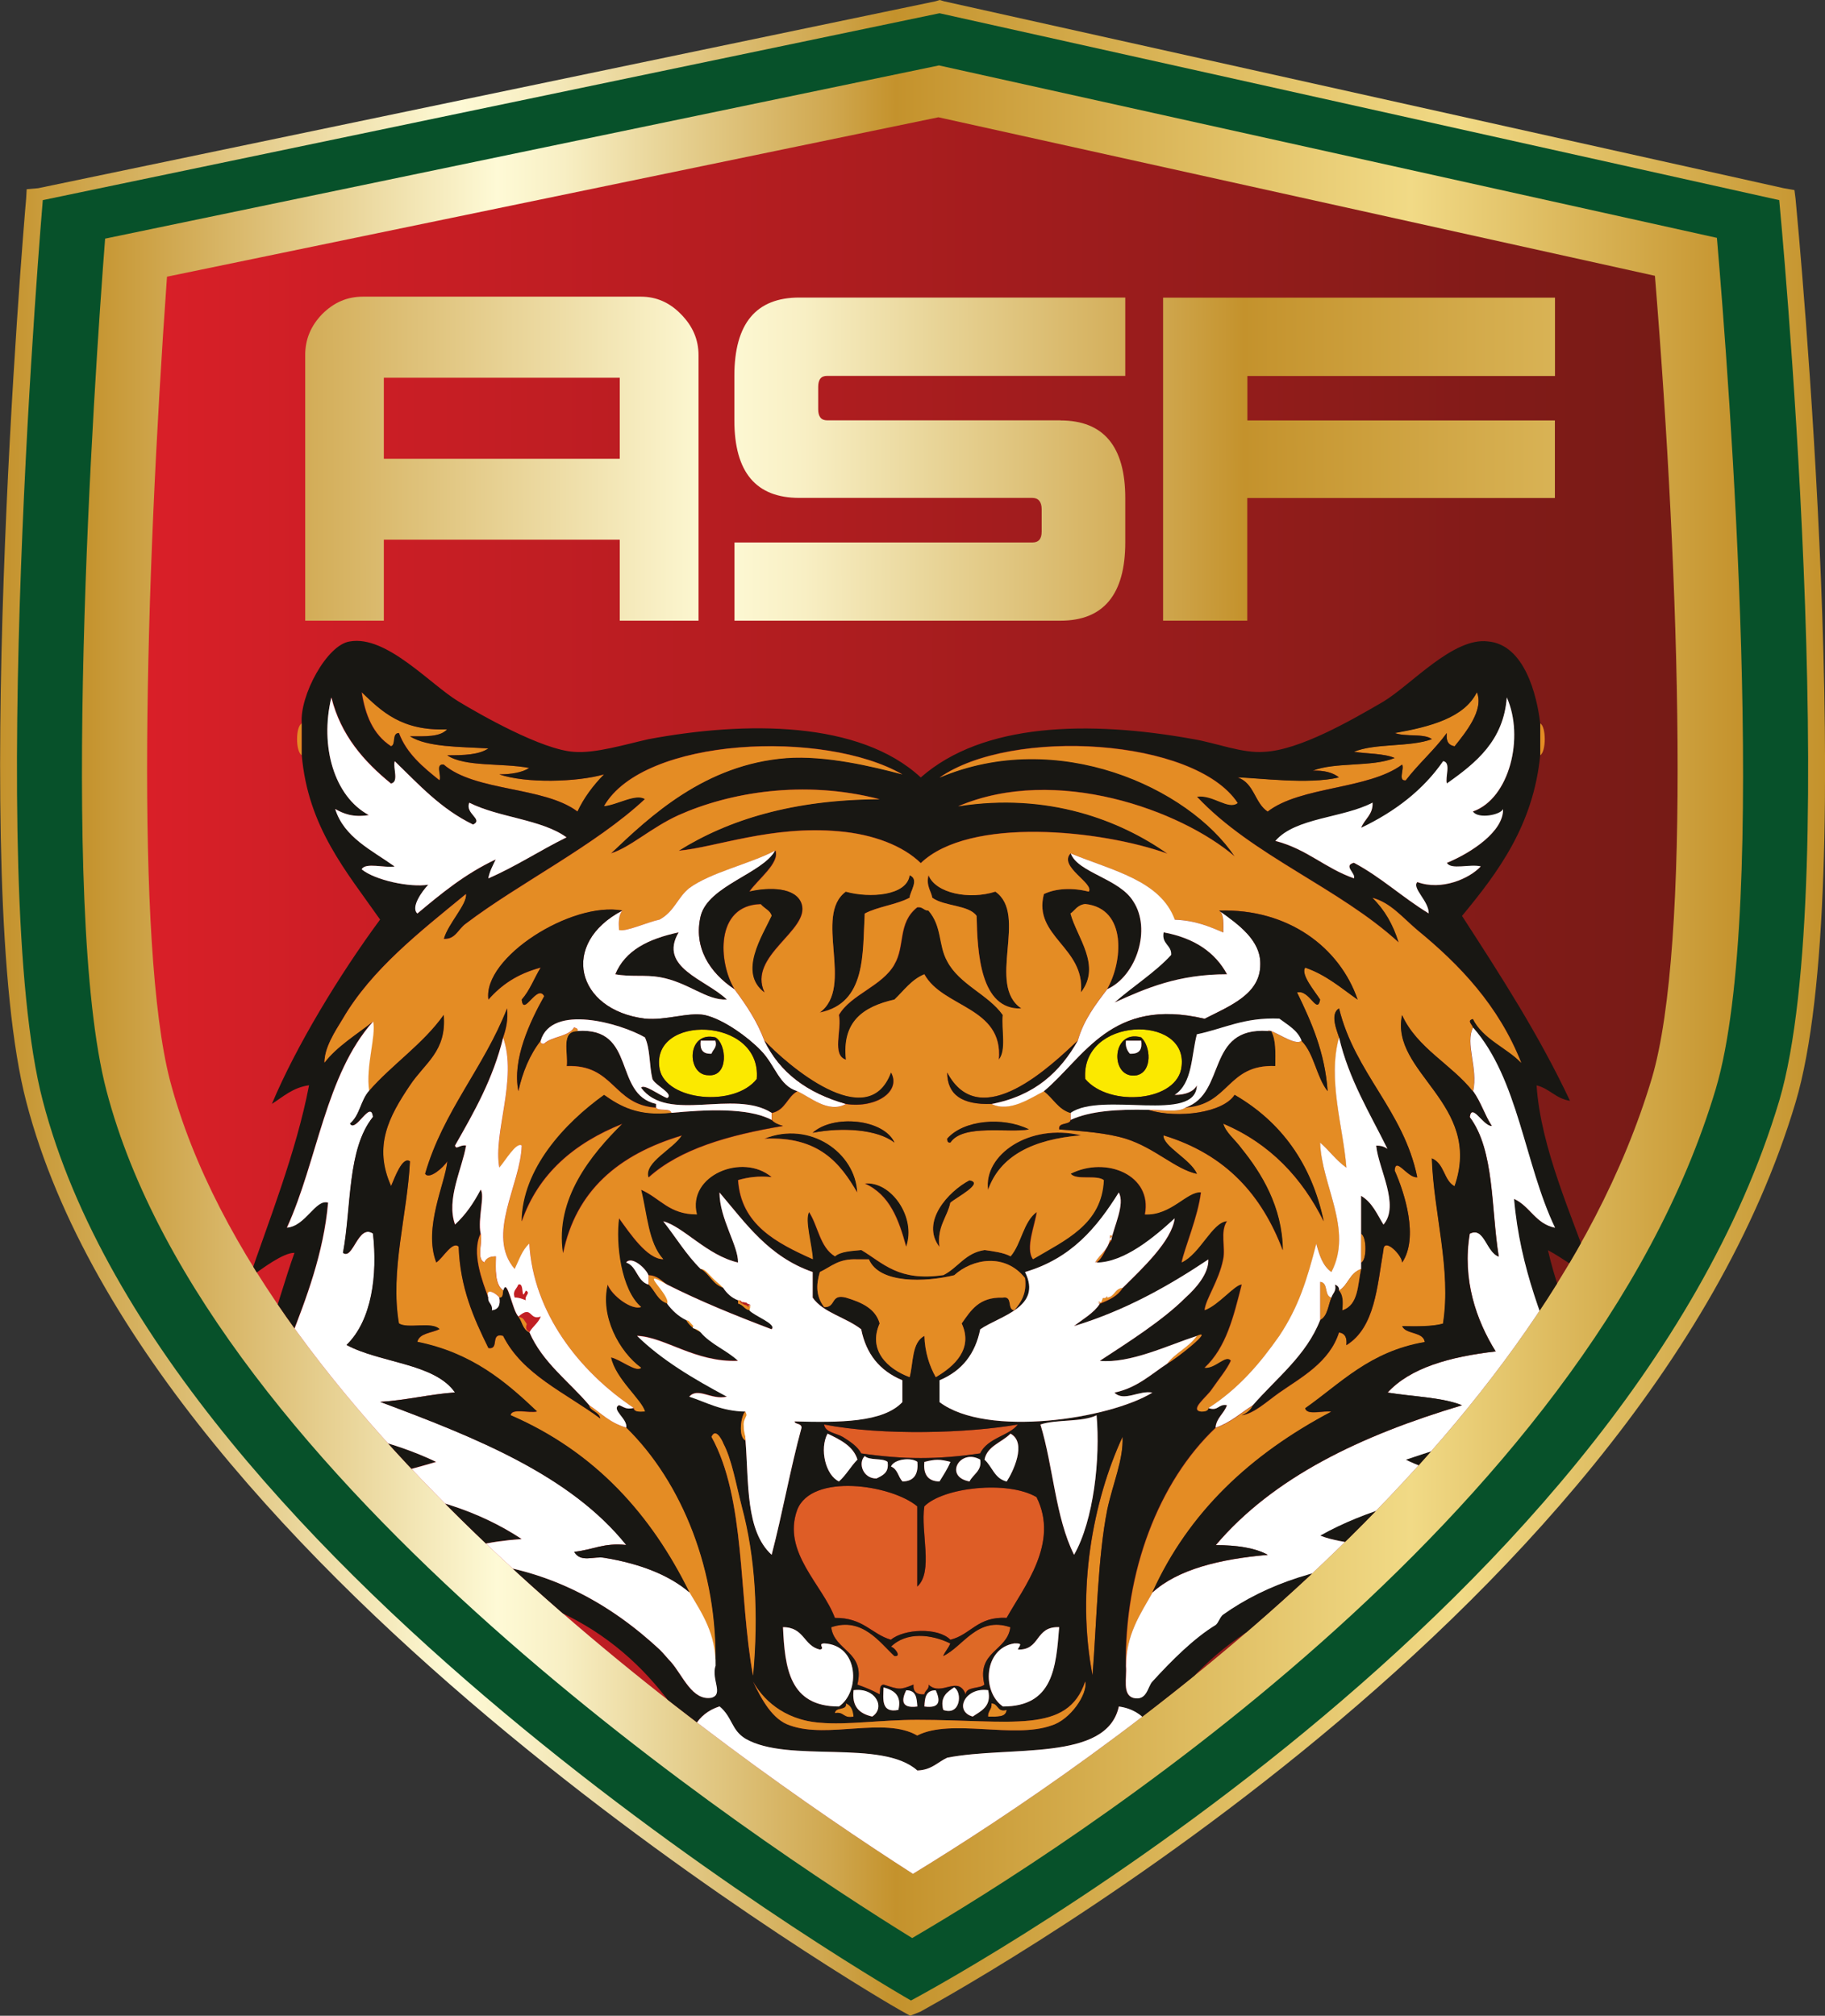 <svg xmlns="http://www.w3.org/2000/svg" xmlns:xlink="http://www.w3.org/1999/xlink" id="Layer_2" data-name="Layer 2" viewBox="0 0 165.46 182.71"><rect x="0" y="0" width="165.46" height="182.71" fill="#333333" stroke="none"/><defs><style>      .cls-1 {        fill: url(#New_Gradient_Swatch_5);      }      .cls-2 {        fill: #fff;      }      .cls-2, .cls-3, .cls-4, .cls-5, .cls-6, .cls-7 {        fill-rule: evenodd;      }      .cls-8 {        fill: url(#New_Gradient_Swatch_4-2);      }      .cls-9 {        fill: url(#New_Gradient_Swatch_4-5);      }      .cls-10 {        fill: #07512a;      }      .cls-3 {        fill: #e48c24;      }      .cls-4 {        fill: #de6926;      }      .cls-5 {        fill: #fbe900;      }      .cls-11 {        fill: url(#New_Gradient_Swatch_4);      }      .cls-12 {        fill: url(#New_Gradient_Swatch_4-3);      }      .cls-13 {        clip-path: url(#clippath);      }      .cls-14 {        fill: none;      }      .cls-6 {        fill: #de5d26;      }      .cls-7 {        fill: #181713;      }      .cls-15 {        fill: url(#New_Gradient_Swatch_4-4);      }    </style><linearGradient id="New_Gradient_Swatch_4" data-name="New Gradient Swatch 4" x1="0" y1="91.36" x2="165.46" y2="91.36" gradientUnits="userSpaceOnUse"><stop offset="0" stop-color="#c4922c"></stop><stop offset=".25" stop-color="#fefad6"></stop><stop offset=".29" stop-color="#f8efc4"></stop><stop offset=".35" stop-color="#e8d497"></stop><stop offset=".45" stop-color="#d0a850"></stop><stop offset=".49" stop-color="#c4922c"></stop><stop offset=".8" stop-color="#f1da86"></stop><stop offset="1" stop-color="#c4922c"></stop></linearGradient><linearGradient id="New_Gradient_Swatch_4-2" data-name="New Gradient Swatch 4" x1="7.43" y1="90.8" x2="158.03" y2="90.8" xlink:href="#New_Gradient_Swatch_4"></linearGradient><linearGradient id="New_Gradient_Swatch_5" data-name="New Gradient Swatch 5" x1="13.34" y1="90.24" x2="152.1" y2="90.24" gradientUnits="userSpaceOnUse"><stop offset="0" stop-color="#d91f28"></stop><stop offset=".37" stop-color="#b61d21"></stop><stop offset="1" stop-color="#761b16"></stop></linearGradient><linearGradient id="New_Gradient_Swatch_4-3" data-name="New Gradient Swatch 4" x1="15.24" y1="41.77" x2="214.19" y2="41.34" xlink:href="#New_Gradient_Swatch_4"></linearGradient><linearGradient id="New_Gradient_Swatch_4-4" data-name="New Gradient Swatch 4" x1="15.06" y1="41.82" x2="214.5" y2="41.39" xlink:href="#New_Gradient_Swatch_4"></linearGradient><linearGradient id="New_Gradient_Swatch_4-5" data-name="New Gradient Swatch 4" x1="15.15" y1="41.64" x2="214.31" y2="41.22" xlink:href="#New_Gradient_Swatch_4"></linearGradient><clipPath id="clippath"><path class="cls-14" d="m85.08,10.63L15.14,25.08c-1.99,27.87-2.89,60.63.27,72.85,8.26,31.23,49.89,60.71,67.36,71.92,16.87-10.29,56.7-37.71,66.99-72.11,3.57-12.08,2.55-44.89.28-72.74l-64.96-14.37Z"></path></clipPath></defs><g id="Layer_1-2" data-name="Layer 1"><g><g><path class="cls-11" d="m162.7,17.23l-.98-.17L85.6.12l-.4-.12-.4.12L3.46,17.06l-1.04.09-.05.86c-.24,2.59-5.2,61.99.02,81.89,11.25,43.08,78.58,81.98,79.28,82.34l.85.47.93-.37c.63-.41,65.16-34.97,79.34-82.41,5.9-19.78.24-79.39,0-81.92l-.1-.78Z"></path><path class="cls-10" d="m85.18,1.2L3.88,18.14s-5.27,61.6,0,81.64c11.23,43.01,78.71,81.55,78.71,81.55,0,0,64.5-34.13,78.72-81.55,5.9-19.97,0-81.64,0-81.64L85.18,1.2Z"></path><path class="cls-8" d="m85.13,5.93L9.53,21.63c-.99,12.82-4.25,60.54.12,77.22,9.28,35.43,59.42,68.39,73.05,76.82,13.37-7.82,61.2-37.94,72.86-76.98,4.9-16.52,1.19-64.38.1-77.13L85.13,5.93Z"></path><path class="cls-1" d="m85.08,10.63L15.14,25.08c-1.99,27.87-2.89,60.63.27,72.85,8.26,31.23,49.89,60.71,67.36,71.92,16.87-10.29,56.7-37.71,66.99-72.11,3.57-12.08,2.55-44.89.28-72.74l-64.96-14.37Z"></path></g><g><g><path class="cls-12" d="m96.15,38.11c3.92,0,5.87,2.38,5.87,7.03v4.03c0,4.69-1.96,7.09-5.87,7.09h-29.56v-7.09h27.01c.54,0,.84-.29.84-.98v-2.04c0-.66-.3-1.02-.84-1.02h-21.13c-3.91,0-5.89-2.3-5.89-7.03v-4.03c0-4.76,1.98-7.1,5.89-7.1h29.55v7.1h-27.03c-.55,0-.81.32-.81,1.01v2.01c0,.67.26,1.01.81,1.01h21.16Z"></path><path class="cls-15" d="m140.97,38.11v7.03h-27.89v11.12h-7.63v-29.28h35.53v7.1h-27.89v4.03h27.89Z"></path></g><path class="cls-9" d="m63.33,56.26h-7.14v-7.34h-21.39v7.34h-7.13v-24.06c0-1.42.49-2.64,1.54-3.73,1.06-1.05,2.25-1.58,3.69-1.58h25.22c1.4,0,2.61.55,3.61,1.58,1.08,1.09,1.6,2.31,1.6,3.73v24.06Zm-7.14-14.68v-7.34h-21.39v7.34h21.39Z"></path></g><g class="cls-13"><g><path class="cls-3" d="m32.8,62.74c1.82,1.75,3.63,3.53,7.75,3.37-.63.7-2.01.63-3.37.63,1.6,1,4.51.94,7.11,1.1-.85.58-2.23.62-3.73.62,1.58,1.08,4.98.68,7.44,1.15-.64.42-1.66.58-2.72.58,2.4.83,7.04.71,9.5,0-1,1.01-1.82,2.11-2.41,3.37-3.03-2.28-9.27-1.79-12.13-4.26-.79-.09-.17,1-.38,1.43-1.49-1.19-2.99-2.43-3.68-4.29-.67.02-.24,1.05-.71,1.2-1.65-1.08-2.34-2.85-2.66-4.9Z"></path><path class="cls-3" d="m133.9,62.74c.68,1.6-1.06,3.7-2.02,4.9-.64-.12-.77-.55-.71-1.2-1.12,1.54-2.56,2.78-3.72,4.29-.74.09-.11-1.04-.33-1.43-3.07,2.27-9.2,1.94-12.19,4.26-1.19-.77-1.2-2.58-2.73-3.1,1.86.03,6.38.67,9.19,0-.53-.44-1.37-.65-2.37-.61,1.98-.8,5.41-.32,7.42-1.15-.92-.41-2.51-.38-3.69-.56,1.89-.8,5.1-.41,7.07-1.15-.74-.54-2.41-.18-3.38-.56,3.28-.58,6.31-1.39,7.45-3.7Z"></path><path class="cls-3" d="m27.36,65.57v2.89c-.57-.34-.57-2.6,0-2.89Z"></path><path class="cls-3" d="m139.64,65.57c.55.29.55,2.55,0,2.89v-2.89Z"></path><path class="cls-7" d="m97.07,77.35c.64,1.75,4.39,2.27,5.66,4.33,1.68,2.52.29,6.78-2.35,7.97,1.4-2.39,1.86-7.31-1.99-7.71-.74.1-.92.59-1.33.86.56,2.15,2.83,4.72.95,7.15.38-4.1-4.37-5.05-3.36-8.91,1.1-.54,2.61-.59,4.07-.22.51-.75-2.78-2.28-1.65-3.47Z"></path><path class="cls-7" d="m82.47,79.33c.92.37,0,1.52,0,2.03-1.18.64-2.9.8-4.07,1.44-.21,3.58.17,8.13-4.08,8.97,3.18-2.31-.6-8.79,2.37-10.96,2.15.61,5.53.37,5.78-1.49Z"></path><path class="cls-7" d="m84.19,79.33c.64,1.63,3.7,2.25,6.06,1.49,3,2.1-.85,8.45,2.36,10.59-3.74.15-3.98-5.08-4.06-8.39-.7-1.01-2.94-.85-4.02-1.65-.11-.62-.58-1.08-.34-2.03Z"></path><path class="cls-7" d="m83.17,82.24c.52-.07.58.3,1.02.3,1.25,1.45.89,3.13,1.69,4.57,1.1,2.13,3.73,3.03,5.05,4.89-.13,1.3.35,3.21-.36,4.05.42-4.8-5.08-4.68-6.75-7.74-1.16.48-1.84,1.46-2.71,2.29-2.85.65-4.77,1.99-4.4,5.45-1.32-.39-.35-2.75-.64-4.05,1.08-1.86,3.93-2.61,5.04-4.59.99-1.66.27-3.75,2.07-5.17Z"></path><path class="cls-7" d="m61.53,84.51c-1.88,3.2,2.48,4.28,4.37,6.09-1.89.09-3.48-1.57-6.09-2.03-1.31-.23-2.63,0-4.03-.26.89-2.17,2.99-3.21,5.75-3.8Z"></path><path class="cls-7" d="m105.48,84.51c2.78.51,4.69,1.81,5.75,3.8-4.4,0-7.29,1.23-10.2,2.56,1.68-1.48,3.66-2.71,5.12-4.3.08-.9-.89-.99-.68-2.06Z"></path><path class="cls-5" d="m68.61,97.8c-2.02,2.6-8.21,1.98-8.8-.87-.96-5.04,9.28-4.84,8.8.87Zm-4.4-.34c1.89.18,1.67-2.85.65-3.43-2.63-.63-2.63,3.43-.65,3.43Z"></path><path class="cls-5" d="m98.39,97.8c-.43-5.65,9.28-5.91,8.74-1.17-.3,3.24-6.55,3.77-8.74,1.17Zm4.69-.34c1.42-.34,1.25-2.64.38-3.43-2.77-.78-2.84,3.9-.38,3.43Z"></path><path class="cls-7" d="m59.48,100.39c-3.92-.24-3.78-3.94-8.11-3.77.14-1.25-.54-3.17.99-3.17,5.38-.37,3.2,5.73,7.12,6.61v.33Z"></path><path class="cls-7" d="m107.47,100.39c3.77-1.3,1.81-7.31,7.46-6.94h.32c.45.82.38,1.96.37,3.17-4.39-.17-4.13,3.53-8.16,3.77Z"></path><path class="cls-7" d="m77.73,108.09c-1.54-2.63-3.46-5.12-8.43-4.88,4.15-1.68,8.28,1.26,8.43,4.88Z"></path><path class="cls-7" d="m98.01,102.91c-4.37.35-7.34,1.87-8.43,4.94-.43-3.16,3.73-6.06,8.43-4.94Z"></path><path class="cls-7" d="m78.41,107.27c2.37-.25,4.71,3.05,3.76,5.73-.66-2.42-1.46-4.71-3.76-5.73Z"></path><path class="cls-7" d="m87.89,106.98c1.4.24-1.19,1.56-1.73,2.03-.28,1.31-1.22,2.16-.99,3.99-1.73-2.25.81-5.03,2.72-6.03Z"></path><path class="cls-3" d="m100.75,112.41c-.52.66-.69,1.54-1.34,2.03-.12-.22.23-.02-.12-.02.5-.85,1.37-1.21,1.35-2.44.56,0-.37.38.11.43Z"></path><path class="cls-3" d="m123.4,111.82c.53.27.53,2.44,0,2.62v-2.62Z"></path><path class="cls-3" d="m65.57,116.74c-.97-.3-1.24-1.26-2.04-1.71.37-.03.37-.45.33-.88.83.62,1.96,1.09,1.71,2.59Z"></path><path class="cls-3" d="m58.79,115.59c.87.04,1.19.54,1.7.85-.62.06.39.99,0,1.73-.9-.3-1.1-1.19-1.7-1.73v-.85Z"></path><path class="cls-3" d="m120.71,117.62c-.3.71-.34,1.68-1.02,2.03v-3.46c.78.07.32,1.26,1.02,1.43Z"></path><path class="cls-3" d="m62.2,119.65c1.29-.14,2.15.04,2.66.54-.18.42-.67.55-1.33.59-.63-.29-1.04-.59-1.34-1.12Z"></path><path class="cls-6" d="m74.72,129.12c5.35,1.04,13.13.78,17.56,0-.71,1-2.74,1.2-3.41,2.62-3.85.56-6.92.56-10.78,0-.36-.67-1.06-1.1-1.68-1.5-.57-.35-1.59-.4-1.68-1.12Z"></path><path class="cls-3" d="m101.78,130.24c.1,2.06-.9,4.29-1.39,6.62-.85,4.24-.95,9.93-1.33,14.99-1.49-7.68.04-15.81,2.72-21.62Z"></path><path class="cls-6" d="m83.17,136.54v7.27c1.49-1.34.28-4.92.64-7.27,1.71-1.71,7.53-2.38,10.17-.84,2.08,4.16-1.12,8.11-2.71,10.95-2.65-.15-3.23,1.52-5.1,1.98-1.11-1.14-4.22-.99-5.39,0-1.79-.53-2.5-2.01-5.08-1.98-1.11-3.01-4.79-5.95-3.42-9.78,1.29-3.38,8.54-2.3,10.89-.33Z"></path><path class="cls-4" d="m83.81,153.57c-.71.05-1.04-.26-.99-.88-1.27.51-1.26.45-2.71,0-.41.05-.28.51-.36.88-.67-.37-1.28-.62-2.02-.88.75-3.03-2.09-3.03-2.37-5.2,2.82-.96,4.41,1.4,5.73,2.61.72.08-.04-.84-.32-.84,1.41-1.38,3.64-1.15,5.39-.3-.18.44-.46.7-.65,1.14,1.82-.84,3.1-3.63,6.09-2.61-.27,2.17-3.08,2.17-2.35,5.2-.43.4-1.66.15-1.7.88-.71-1.79-2.18.25-3.37-.88.07.45-.33.51-.38.88Z"></path><path class="cls-3" d="m76.7,154.4c.51.19.66.68.69,1.2-.95.19-.85-.48-1.69-.32.06-.6,1.11-.2,1-.88Z"></path><path class="cls-3" d="m89.89,154.4c.67,0,.49.83,1.38.59-.05.68-.86.61-1.68.61-.05-.51.38-.67.3-1.2Z"></path><path class="cls-3" d="m90.56,167.08c.86-1.09.71,1.07.71,1.68-.78,1.04.15-1.78-.71-1.68Z"></path><path class="cls-3" d="m36.46,143.18h-2.36c-.04-.72.56-.91,1.03-1.08-1.61,1.08.59.54,1.33,1.08Z"></path><path class="cls-3" d="m95.02,169.43c.36,0,.34.37.32.76,1.33-.67,2.04-1.86,3.38-2.56-1.16,1.07-2,2.31-3.7,2.85v-1.06Z"></path><path class="cls-3" d="m131.88,142.1c1.8.54.59,1.54-1.36,1.08.01-.69,1.44-.07,2.02-.28-.09-.41-.53-.46-.66-.8Z"></path><path class="cls-7" d="m27.36,65.57c-.22-2.46,2.27-7.15,4.37-7.43,3.32-.58,7.3,3.92,9.85,5.45,1.99,1.2,7.58,4.39,10.48,4.56,1.92.15,4.57-.66,6.74-1.15,8.79-1.64,19.11-1.69,24.68,3.47,5.61-4.94,15.18-5.2,24.74-3.47,2.06.35,4.43,1.3,6.36,1.15,3.22-.13,7.98-2.89,10.85-4.56,2.52-1.53,6.34-5.85,9.47-5.45,3.31.28,4.44,4.86,4.74,7.43v2.89c-.63,6.33-3.8,10.59-7.09,14.56,3.53,5.45,6.97,10.77,9.79,16.76-1.32-.21-1.82-1.1-3.03-1.4.38,5.69,3.21,11.83,5.09,17.21-1.58-.55-2.68-1.55-4.06-2.27,1.2,5.16,3.46,9.51,5.03,14.31-.81-.3-1.98-.41-3.03-.55.76,1.24,1.51,2.58,2.74,3.49-4.49.5-9.59.5-13.19,1.73,2.69.97,5.47,1.86,7.75,3.16-5.36.68-10.51,1.58-15.2,2.85,2.61,1.07,5.27,2.23,7.45,3.8.13.34.57.39.66.8-.58.21-2.01-.41-2.02.28-12.82.3-20.1,5.18-25.04,12.09,2.65,4.58-.74,9.12-3.4,11.8-.65-.39-.73-1.32-1.04-2.01-1.14.5-1.5,1.76-2.32,2.57-1.34.7-2.05,1.89-3.38,2.56.02-.39.04-.76-.32-.76v-.67c-1.57,1.33-3.31,2.41-5.13,3.49-.43-.1-.26-.67-.3-1.18-2.18.54-3.42,2.56-5.78,2.64-2.44.03-4.14-1.87-6.08-2.92v1.45c-2-.98-3.91-2.05-5.46-3.49-.69.07-.11,1.22-.25,1.73-2.23-1.46-4.06-3.31-5.45-5.43-.68.37-.75,1.22-1.01,2.01-2.86-2.09-6.5-7.05-3.75-11.19-4.84-7.3-12.15-12.46-25.36-12.71-.74-.54-2.94,0-1.33-1.08,2.19-1.44,4.39-2.84,7.42-3.53-4.31-1.53-9.3-2.59-15.19-2.87,1.96-1.54,4.57-2.52,7.77-3.19-3.23-1.57-8.16-1.64-13.19-1.67.88-1.18,1.83-2.27,2.72-3.47-.38-.51-2.21.05-2.72.26-.13-2.14,1.46-4.46,2.36-6.86.88-2.29,1.56-4.89,2.4-7.2-1.01-.03-2.99,1.46-4.09,2.27,1.63-4.84,4.24-11.33,5.41-17.46-1.48.21-2.33,1.03-3.37,1.69,2.2-5.24,6.1-11.68,9.81-16.71-3.06-4.37-6.53-8.36-7.1-14.89v-2.89Zm8.09,2.07c.47-.15.04-1.18.71-1.2.69,1.86,2.19,3.1,3.68,4.29.21-.42-.41-1.52.38-1.43,2.86,2.47,9.1,1.97,12.13,4.26.59-1.25,1.41-2.35,2.41-3.37-2.46.71-7.1.83-9.5,0,1.06,0,2.08-.17,2.72-.58-2.46-.47-5.87-.07-7.44-1.15,1.5,0,2.88-.04,3.73-.62-2.6-.16-5.51-.1-7.11-1.1,1.36,0,2.74.08,3.37-.63-4.12.16-5.92-1.62-7.75-3.37.32,2.05,1.01,3.82,2.66,4.9Zm90.99-1.2c.98.38,2.64.02,3.38.56-1.97.74-5.18.35-7.07,1.15,1.19.18,2.78.15,3.69.56-2,.83-5.43.35-7.42,1.15,1.01-.04,1.84.17,2.37.61-2.81.67-7.33.03-9.19,0,1.53.51,1.54,2.32,2.73,3.1,2.99-2.31,9.12-1.98,12.19-4.26.22.38-.41,1.51.33,1.43,1.16-1.52,2.6-2.76,3.72-4.29-.06.65.07,1.09.71,1.2.96-1.2,2.69-3.3,2.02-4.9-1.14,2.3-4.17,3.12-7.45,3.7Zm-96.39-3.21c-1.06,4.41.26,8.97,3.4,10.65-1.44.24-2.33-.13-3.05-.55.8,2.57,3.31,3.72,5.39,5.21-.87.16-2.67-.4-2.99.26,1.24,1,4.37,1.65,6.04,1.39-.53.55-1.63,2.05-.99,2.61,2.14-1.79,4.3-3.57,7.1-4.9-.25.57-.56,1.08-.67,1.72,2.5-1.09,4.65-2.53,7.09-3.72-2.25-1.63-6.16-1.78-8.81-3.14-.43.98,1.32,1.5.34,1.98-2.93-1.41-4.91-3.62-7.1-5.74-.19.6.41,1.85-.33,2.02-2.48-2.02-4.55-4.39-5.41-7.8Zm106.56,0c-.29,3.91-2.77,5.92-5.43,7.8-.19-.56.4-1.9-.34-2.02-1.79,2.59-4.32,4.55-7.43,6.04.28-.77,1.1-1.19,1.03-2.28-2.64,1.4-7,1.35-8.81,3.47,2.85.73,4.49,2.47,7.12,3.39.2-.45-1.01-1.15,0-1.41,2.48,1.31,4.38,3.13,6.78,4.59.03-1.11-1.56-2.3-1.03-2.84,2.21.81,4.75-.33,5.75-1.42-.97-.25-2.7.34-3.07-.32,2.25-.93,5.16-2.88,5.09-4.88-.18.52-2.24.94-2.73.23,3.33-1.16,4.67-6.75,3.07-10.34Zm-3.07,29.9c-.07-.29-.6-.64,0-.79.9,1.83,3.07,2.61,4.38,3.98-2.04-5.17-5.56-8.87-9.42-12.03-1.37-1.16-2.42-2.48-4.06-2.92,1.09,1.07,1.88,2.43,2.37,4.04-5.4-4.96-13.3-7.87-18.29-13.21,1.45-.21,2.84,1.24,3.69.57-3.88-5.89-20.5-6.87-27.03-2.3,10.7-4.54,22.55.87,26.76,7.14-4.86-4.17-16.21-8.32-25.07-4.54,8.16-1.29,14.71,1.29,18.97,4.29-6.04-2.16-17.94-3.38-22.36.86-1.62-1.58-4.31-2.61-7.42-2.88-6.1-.55-11.16,1.45-14.53,1.76,4.52-2.83,10.41-4.63,18.22-4.67-6.92-1.79-13.65-.59-18.22,1.44-2.54,1.16-4.35,2.91-6.14,3.47,3.55-3.38,8.54-8.07,15.91-8.64,3.54-.25,7.78.75,10.51,1.48-7.07-4.08-23.45-3.38-27.04,2.87,1.17-.1,2.9-1.18,3.7-.63-4.5,4.2-11.41,7.63-16.23,11.29-.7.49-.95,1.46-2.01,1.38.38-1.38,2.13-3.16,2.01-4.06-4.18,3.43-8.55,6.83-11.15,11.29-.78,1.27-1.67,2.66-1.67,3.98,1.13-1.47,2.88-2.53,4.39-3.72-4.3,4.82-5.03,12.6-7.81,18.69,1.71-.15,2.58-2.62,3.73-2.27-.39,4.56-2.01,8.79-3.39,12.31-.49,1.25-1.08,2.53-1.03,3.78.81-.78,2.23-.98,3.39-1.51-.99,2.05-2.36,3.63-3.39,5.53,5.63.4,10.32,1.52,14.22,3.39-2.49.76-5.09,1.28-7.15,2.35,6.24.46,11.1,2.13,14.9,4.64-2.87.22-5.49.7-7.07,1.97,9.21.03,15.48,4.25,19.58,8.05.39.38.68.76,1.05,1.15,1.06,1.23,1.91,3.52,3.64,3.22,1.11-.31,0-1.62.36-2.87.23-8.55-3-16.64-8.08-21.61.14-.79-1.4-1.63-.66-2.04.44.16.63.43,1.34.26.04.36.51.33,1.01.31-.31-1.08-2.68-2.95-3.08-4.9.86.17,2.28,1.39,2.73.94-2-1.46-3.74-4.68-3.03-7.55.37,1.01,2.2,2.37,3.03,2.04-1.83-1.56-2.33-5.75-2-8.05.99,1.37,2.56,3.72,4.01,3.72-1.36-1.49-1.45-4.06-2.01-6.3,1.75.77,2.53,2.24,5.06,2.24-.91-3.54,4.14-5.61,6.78-3.38-1.24-.12-2.18.03-3.04.27.26,4.02,3.44,5.68,6.77,7.17-.06-1.27-.75-3.56-.34-4.28.83,1.27.98,3.2,2.35,4.02.53-.46,1.51-.49,2.39-.57,1.99,1.19,3.36,2.87,7.44,2.27,1.33-.67,1.98-2.02,3.74-2.27.78.12,1.71.23,2.35.57.99-1.16,1.15-3.14,2.37-4.02-.14,1.14-1.06,3.29-.34,4.28,2.93-1.74,6.24-3.15,6.42-7.17-.65-.51-2.51.04-3-.58,3.24-1.62,7.43.15,6.73,3.69,2.36.12,3.8-2.11,5.08-2-.26,2.2-1.49,5.07-1.75,6.35,1.68-.78,2.76-3.64,4.11-3.74-.64.99-.11,2.37-.34,3.45-.39,1.98-1.59,3.6-1.69,4.62,1.26-.44,2.73-2.33,3.37-2.33-.74,2.91-1.4,5.71-3.37,7.55.96.1,1.93-1.25,2.38-.64-.35.79-1.08,1.65-1.73,2.6-.43.66-2.05,1.86-.98,2.01.23,0,.63,0,.68-.31.93.31.87-.41,1.68-.26-.24.75-.97,1.16-1.03,2.04-5.16,4.88-8.27,13.06-8.13,21.61.09,1.05-.35,2.56.65,2.87,1.26.32,1.32-1.04,1.74-1.48,1.77-1.94,3.79-3.95,5.74-5.13.28-.24.39-.75.69-.95,3.87-2.75,9.11-4.58,15.54-4.86-1.13-1.64-4.65-1.42-6.75-2.29,4.09-2.31,9.19-3.64,14.88-4.61-2.38-.71-5.1-1.24-7.12-2.27,4.31-1.43,8.58-2.9,14.23-3.18-.61-1.85-3.13-3.48-2.71-5.14,1.37.03,1.74.92,3.02,1.12-2-5.11-4.17-10.07-4.73-16.44,1.47.68,1.93,2.25,3.72,2.62-2.78-5.79-3.32-13.49-7.45-18.17Zm-47.03,22.46c-2.6.64-6.79.8-7.73-1.44h-1.04c-1.73-.08-2.35.65-3.41,1.15-.37,1.24-.33,2.22.39,3.18,1.11.05.53-1.23,1.98-.86,1.43.43,2.68,1,3.05,2.34-1.08,2.43.72,4.13,2.72,4.87.34-1.32.18-3.15,1.34-3.74.04,1.44.45,2.72,1.03,3.74,1.67-.97,3.43-2.56,2.35-4.87.84-1.19,1.57-2.41,3.73-2.34.94-.17.35,1.08,1.04,1.15.6-.72,1.16-1.52.97-2.93-1.81-2.27-4.75-1.77-6.42-.25Zm-18.92,14.98c.31,3.85,0,8.21,2.37,10.35.99-3.79,1.68-7.75,2.71-11.52,0-.43-.61-.28-.64-.57,4.07.1,8.04.1,9.78-1.75v-1.98c-2.09-.86-3.29-2.41-3.73-4.62-1.39-1.09-3.47-1.51-4.4-2.87v-2.32c-3.98-1.38-6.05-4.38-8.45-7.21,0,2.39,1.72,4.84,1.68,6.35-2.8-.64-4.95-3.26-6.78-3.74,1.15,1.46,2.09,3.04,3.4,4.33.8.45,1.07,1.4,2.04,1.71.33.51.76.9,1.34,1.12v.3c.49.12.59.53,1.02.6.48.53,2.53,1.25,2.02,1.72-3.27-1.23-6.48-2.54-9.47-4.05-.51-.31-.83-.81-1.7-.85-.2-.58-1.51-1.78-2.02-1.15.98.33.97,1.69,2.02,2,.6.54.79,1.43,1.7,1.73.44.6,1,1.13,1.71,1.48.3.54.71.83,1.34,1.12.92,1.08,2.37,1.62,3.38,2.57-3.87.17-6.62-2.16-9.15-2.26,2.24,2.18,5.1,3.87,8.14,5.51-1.4.34-2.61-.89-3.41,0,1.56.51,2.92,1.32,5.09,1.35-.41.38-.67,2.31,0,2.63Zm33.17-18.16c.23-1.23,1.27-3.26.68-4.32-2,3.19-4.31,5.98-8.5,7.21,1.6,3.18-2.26,3.95-4.06,5.19-.45,2.2-1.63,3.75-3.69,4.62v1.98c4.28,3.24,15.39,1.53,19.3-.86-1.16-.24-2.6.86-3.44,0,2.04-.43,3.29-1.64,4.79-2.63.81-.43,4.32-3.23,2.68-2.51-2.62.84-6.05,2.51-8.8,2.26,2.53-1.66,5.69-3.65,7.76-5.72.99-.89,2.13-2.21,2.08-3.47-3.6,2.4-7.51,4.62-12.18,6.04.81-.64,1.79-1.16,2.34-2.02.91-.36,1.64-.72,2.07-1.43,1.76-1.74,4.47-4.25,4.72-6.31-1.8,1.66-4.56,3.99-7.08,4.01.65-.49.82-1.37,1.34-2.03Zm-6.44,16.71c1.17,3.81,1.35,8.41,3.05,11.81,1.79-3.12,2.39-8.72,2.04-12.65-1.33.65-3.64.36-5.1.84Zm-13.54,3.81c.62.24.64.93,1.04,1.35,1.03,0,1.46-.67,1.35-1.77-.58-.43-2.11-.25-2.39.43Zm-4.38-2.69c.62.4,1.33.83,1.68,1.5,3.87.56,6.93.56,10.78,0,.67-1.42,2.7-1.62,3.41-2.62-4.43.78-12.21,1.04-17.56,0,.09.73,1.11.78,1.68,1.12Zm-9.16,6.29c-.52-2.01-.9-4.28-1.67-5.7.05.07-.63-1.57-1.07-.6,3.11,5.63,2.45,14.43,3.76,21.62.5-5.54.21-10.72-1.03-15.32Zm8.82-2.26c.64-.56,1.05-1.35,1.68-1.98-.38-1.23-1.54-1.79-2.71-2.35-.75,1.39-.18,3.78,1.03,4.34Zm13.2-1.98c.71.63.89,1.71,2.01,1.98.54-.81,1.88-3.51.34-4.34-.8.81-2.13,1.13-2.35,2.35Zm9.79,19.56c.39-5.06.49-10.76,1.33-14.99.49-2.34,1.49-4.57,1.39-6.62-2.69,5.81-4.21,13.93-2.72,21.62Zm-20.65-19.87c-.65.64-.16,2.06,1.07,2.03.56-.29,1.15-.53,1-1.5-.45-.36-1.63-.1-2.06-.52Zm9.49,2.3c.34-.67,1.15-.96.97-1.98-1.86-1.04-3.31,1.56-.97,1.98Zm-2.72,0c.34-.56.72-1.11.99-1.77-.95-.25-1.37-.25-2.36,0-.12,1.11.31,1.77,1.37,1.77Zm-12.9,2.59c-1.38,3.83,2.31,6.77,3.42,9.78,2.58-.03,3.29,1.45,5.08,1.98,1.17-.99,4.28-1.14,5.39,0,1.87-.46,2.45-2.13,5.1-1.98,1.59-2.85,4.8-6.79,2.71-10.95-2.64-1.54-8.47-.88-10.17.84-.36,2.34.85,5.92-.64,7.27v-7.27c-2.35-1.97-9.59-3.05-10.89.33Zm5.11,16.34c-.17,1.47.5,2.12,1.69,2.39,1.23-.79.31-2.64-1.69-2.39Zm6.8-.51c1.19,1.13,2.66-.91,3.37.88.05-.72,1.27-.48,1.7-.88-.73-3.03,2.08-3.03,2.35-5.2-2.99-1.03-4.28,1.76-6.09,2.61.19-.44.47-.7.65-1.14-1.75-.85-3.98-1.08-5.39.3.28,0,1.04.93.32.84-1.32-1.21-2.91-3.57-5.73-2.61.28,2.17,3.12,2.17,2.37,5.2.74.26,1.35.51,2.02.88.08-.37-.06-.83.36-.88,1.44.45,1.44.51,2.71,0-.05.62.28.93.99.88.04-.37.45-.43.38-.88Zm-2.03.51c-.39.81-.54,1.68,1.01,1.47-.06-.72-.07-1.47-1.01-1.47Zm1.65,1.47c1.56.21,1.39-.67,1.03-1.47-.95,0-.99.75-1.03,1.47Zm-12.82-7.19c.17,3.7.58,7.19,5.07,7.19,1.95-1.32,1.83-5.57-1.34-5.72-.65.05.16.48-.39.56-1.49-.34-1.4-2.03-3.34-2.03Zm21.29,2.03c.13-.38.53-.58-.31-.56-2.8.44-2.97,4.4-1.04,5.72,4.55,0,4.81-3.53,5.1-7.19-2.23-.09-1.66,2.1-3.75,2.03Zm-9.11,6.37c-3.36,0-6.36.49-8.84.26-3.38-.26-5.26-2.26-6.06-3.74.77,1.6,1.76,3.48,3.37,3.99,3.42,1.23,8.57-.81,11.52.91,3.09-1.57,8.75.32,12.17-.91,1.71-.51,3.3-2.86,3.06-3.99-1.61,4.83-6.73,3.48-15.23,3.48Zm-3.06-2.94c-.04,1.06-.22,2.35,1.34,2.04.32-1.3-.39-1.78-1.34-2.04Zm5.41,2.04c1.55.57,1.76-1.59.99-2.04-.63.41-1.31.86-.99,2.04Zm4.07-1.78c-2.09-.29-3.12,1.9-1.4,2.39.76-.51,1.74-.91,1.4-2.39Zm-13.89,2.07c.85-.16.74.51,1.69.32-.03-.51-.18-1.01-.69-1.2.11.68-.95.28-1,.88Zm13.89.32c.83,0,1.63.08,1.68-.61-.89.24-.71-.59-1.38-.59.08.53-.35.68-.3,1.2Zm1.68,13.16c2.33-.74,3.52-2.52,5.1-4.01v2.03c2.47-1.16,3.24-3.73,5.06-5.45.05.98.74,1.24.65,2.33,3.67-1.49,4.11-8.32-.65-8.97-1.09,5.04-9.87,3.53-15.56,4.64-.86.4-1.41,1.12-2.71,1.16-3.22-2.88-11.7-.63-15.58-2.88-1.29-.79-1.17-1.93-2.35-2.93-4.17,1.32-3.27,7.3-.38,9.18.64-.7.54-2.01,1.38-2.53.91,1.72,1.97,3.32,3.36,4.62.32.36.54.88,1.39.83v-1.71c.02-.17.05-.32.31-.32.98,2.03,2.94,3.28,5.1,4.33.17-.58-.43-1.9.3-2,2.08,1.6,4.09,4.35,7.11,4.33,1.03-.05,3.09-1.13,4.08-1.72,1.06-.68,1.84-1.94,2.67-2.6.86-.1-.07,2.73.71,1.68Z"></path><path class="cls-2" d="m35.46,71.02c.74-.17.14-1.42.33-2.02,2.19,2.12,4.17,4.32,7.1,5.74.98-.47-.77-1-.34-1.98,2.66,1.35,6.56,1.5,8.81,3.14-2.44,1.2-4.59,2.64-7.09,3.72.11-.64.41-1.15.67-1.72-2.81,1.32-4.96,3.11-7.1,4.9-.64-.56.46-2.06.99-2.61-1.66.27-4.8-.39-6.04-1.39.32-.66,2.13-.1,2.99-.26-2.08-1.48-4.59-2.64-5.39-5.21.72.41,1.6.79,3.05.55-3.14-1.68-4.46-6.24-3.4-10.65.85,3.41,2.93,5.78,5.41,7.8Z"></path><path class="cls-2" d="m133.54,73.56c.49.71,2.55.29,2.73-.23.07,2.01-2.84,3.95-5.09,4.88.36.66,2.1.08,3.07.32-1,1.09-3.54,2.23-5.75,1.42-.52.55,1.06,1.73,1.03,2.84-2.4-1.46-4.3-3.27-6.78-4.59-1.01.26.2.96,0,1.41-2.63-.92-4.27-2.66-7.12-3.39,1.81-2.12,6.17-2.07,8.81-3.47.06,1.09-.75,1.5-1.03,2.28,3.1-1.48,5.64-3.45,7.43-6.04.75.12.16,1.46.34,2.02,2.67-1.88,5.14-3.89,5.43-7.8,1.61,3.59.26,9.17-3.07,10.34Z"></path><path class="cls-3" d="m33.81,92.6c-1.51,1.19-3.27,2.25-4.39,3.72,0-1.32.89-2.72,1.67-3.98,2.6-4.46,6.97-7.86,11.15-11.29.12.9-1.63,2.68-2.01,4.06,1.06.08,1.31-.89,2.01-1.38,4.82-3.66,11.73-7.09,16.23-11.29-.8-.55-2.53.53-3.7.63,3.6-6.25,19.97-6.95,27.04-2.87-2.73-.73-6.97-1.74-10.51-1.48-7.38.57-12.36,5.26-15.91,8.64,1.79-.56,3.6-2.31,6.14-3.47,4.57-2.04,11.3-3.24,18.22-1.44-7.81.03-13.7,1.84-18.22,4.67,3.37-.31,8.43-2.31,14.53-1.76,3.12.27,5.8,1.3,7.42,2.88,4.42-4.24,16.32-3.02,22.36-.86-4.25-3-10.81-5.58-18.97-4.29,8.87-3.78,20.21.37,25.07,4.54-4.21-6.26-16.07-11.67-26.76-7.14,6.53-4.56,23.15-3.58,27.03,2.3-.85.67-2.25-.78-3.69-.57,5,5.34,12.89,8.26,18.29,13.21-.49-1.61-1.28-2.98-2.37-4.04,1.64.44,2.69,1.76,4.06,2.92,3.86,3.16,7.38,6.86,9.42,12.03-1.31-1.37-3.48-2.15-4.38-3.98-.6.15-.07.5,0,.79-.76,1.44.47,3.7,0,5.78-1.93-2.44-5.05-3.9-6.41-6.9-1.1,5.22,7.36,8.01,4.76,15.51-1-.53-.89-2.04-2.06-2.53.16,4.96,1.79,10.08,1.01,14.98-.91.26-2.34.26-3.7.23.33.77,1.91.47,2.05,1.44-5.01.86-7.61,3.74-10.84,6,.14.68,1.68.17,2.37.31-7.34,3.87-12.94,9.11-16.23,16.39-1.12,1.98-2.4,3.81-2.4,6.68-.14-8.55,2.97-16.73,8.13-21.61,1.37-.47,2.27-1.32,3.38-2.04-.19.43-.52.71-1.02.91,1.17-.2,2.19-1.2,3.41-2.06,2.01-1.4,4.55-2.75,5.41-5.45.56.07.75.5.67,1.15,2.6-1.59,2.79-5.33,3.36-8.61.03-1.23,1.7.46,1.7,1.12,1.51-2.26.22-6.32-.68-8.34.08-1.32,1.17.71,2.05.61-1.25-6.07-5.64-9.4-7.09-15.3-.86.49-.18,2.05,0,2.63-1.06,3.82.38,8.12.67,11.8-.96-.68-1.56-1.57-2.38-2.27.1,3.86,3.02,7.9,1.02,11.73-.8-.56-1.1-1.55-1.37-2.57-.86,3.32-1.61,5.71-3.35,8.35-1.77,2.51-3.69,4.77-6.43,6.55-.05.31-.45.31-.68.31-1.06-.14.55-1.35.98-2.01.65-.94,1.38-1.81,1.73-2.6-.44-.61-1.42.75-2.38.64,1.97-1.84,2.63-4.64,3.37-7.55-.64,0-2.11,1.89-3.37,2.33.1-1.02,1.3-2.64,1.69-4.62.23-1.08-.3-2.45.34-3.45-1.35.1-2.43,2.96-4.11,3.74.25-1.28,1.49-4.15,1.75-6.35-1.27-.11-2.71,2.12-5.08,2,.7-3.54-3.49-5.31-6.73-3.69.49.63,2.35.07,3,.58-.18,4.02-3.49,5.43-6.42,7.17-.71-.99.21-3.15.34-4.28-1.23.89-1.38,2.86-2.37,4.02-.65-.35-1.58-.46-2.35-.57-1.76.25-2.41,1.6-3.74,2.27-4.07.6-5.45-1.08-7.44-2.27-.87.09-1.86.12-2.39.57-1.37-.82-1.52-2.75-2.35-4.02-.42.72.28,3.01.34,4.28-3.33-1.49-6.51-3.15-6.77-7.17.87-.25,1.81-.4,3.04-.27-2.63-2.23-7.69-.16-6.78,3.38-2.53,0-3.31-1.47-5.06-2.24.56,2.24.65,4.82,2.01,6.3-1.45,0-3.02-2.35-4.01-3.72-.32,2.3.18,6.5,2,8.05-.84.33-2.66-1.03-3.03-2.04-.71,2.86,1.03,6.09,3.03,7.55-.45.45-1.87-.77-2.73-.94.41,1.95,2.77,3.81,3.08,4.9-.5.03-.98.06-1.01-.31-4.95-3.3-9.12-8.65-9.47-14.9-.66.59-.93,1.49-1.33,2.3-2.63-3.07.55-7.66.64-11.19-.48-.35-1.46,1.36-2.03,2-.58-3.16,1.68-8.02.34-11.8.26-.77.46-1.55.36-2.63-2.11,5.38-5.8,9.31-7.43,14.99.37.58,1.7-.61,2.01-1.13-.16,1.95-2.21,6.02-1,9.17.59-.37,1.46-1.99,2.03-1.43.13,3.72,1.36,6.47,2.7,9.19,1.04.15.11-1.42,1.33-1.11,1.74,3.5,5.62,5.14,8.81,7.49-.12-.64-.92-.64-1.02-1.21,1.08.71,1.88,1.61,3.37,2.04,5.08,4.97,8.31,13.06,8.08,21.61.04-2.91-1.21-4.73-2.37-6.68-3.42-6.95-8.46-12.7-16.21-16.05.12-.67,1.7-.16,2.4-.34-2.88-2.74-5.92-5.3-10.85-6.31.18-.79,1.28-.79,2.01-1.15-.68-.73-2.91,0-3.68-.52-.82-4.77.77-9.87,1-14.69-.68-.49-1.38,1.47-1.71,2.24-1.63-3.62-.19-6.3,1.71-9.13,1.36-2.06,3.34-3.07,3.06-6.38-1.88,2.65-4.68,4.49-6.78,6.9-.33-2.27.65-5.01.36-6.3Zm36.48-15.5c-2.36,1.24-5.84,1.98-7.8,3.4-1.07.86-1.33,2.1-2.68,2.85-1.13.23-3.14,1.16-3.69.94-.03-.7-.03-1.37.31-1.75-4.64-.85-12.68,4.28-12.15,8.07,1.19-1.34,2.6-2.32,4.74-2.9-.58.94-.98,2.06-1.72,2.9.14,1.62,1.39-1.47,2.04-.31-1.29,2.3-2.93,5.76-2.34,8.61.36-1.68,1.02-3.29,2.02-4.57,0,.17.04.32.32.28.67-.67,2.23-.63,2.72-1.48.2.08.38.12.31.33-1.54,0-.85,1.92-.99,3.17,4.32-.17,4.18,3.53,8.11,3.77.19.37,1.28,0,1.39.48-3.01.33-4.64-.6-6.09-1.63-3.63,2.61-7.41,6.73-7.47,11.46,1.48-4.31,4.76-7.11,9.14-8.85-2.83,2.79-6.13,6.81-5.39,11.72,1.14-5.61,4.97-8.93,10.78-10.66-.79,1.25-3.42,2.43-3.03,3.8,2.85-2.58,7.26-3.83,12.19-4.66-.42-.11-.78-.27-1.03-.54v-.64c1.25-.26,1.4-1.47,2.32-1.97,1.15.5,2.8,2.04,4.42,1.16,2.77.4,4.99-1.16,4.08-2.84-2.11,5.68-9.54-.82-11.48-2.9-.64-1.74-1.62-3.2-2.72-4.67-1.46-2.39-1.79-7.61,2.39-7.71.33.4.89.59.99,1.07-.83,1.82-3.04,5.14-.66,6.93-1.56-3.32,4.13-5.61,3.37-8.01-.5-1.54-2.96-1.54-4.74-1.12.73-1.08,2.78-2.6,2.36-3.72Zm30.09,12.55c-1.11,1.44-2.15,2.83-2.67,4.67-2.31,2.16-8.84,8.55-11.84,2.9.02,2.02,1.36,2.94,4.01,2.84,1.67.81,3.62-.61,4.76-1.16.84.63,1.29,1.64,2.42,1.97v.64c-.09.5-1.15.17-1.04.86,2.18.17,4.29.31,6.05.85,2.66.85,4.47,2.75,6.43,3.18-.55-1.31-3.11-2.51-3.03-3.49,5.7,1.73,8.94,5.45,10.82,10.41-.05-3.97-1.98-7.03-3.72-9.19-.63-.86-1.44-1.45-1.68-2.28,4.28,1.81,7.18,4.96,9.11,8.85-1.09-5.21-3.84-9.01-8.08-11.46-1.04,1.62-5.1,2.18-7.81,1.37,1.17,0,2.76.25,3.35-.21,4.03-.24,3.77-3.94,8.16-3.77.01-1.21.08-2.35-.37-3.17h-.32c.23-.33,2.52,1.49,3.06.87,1.17,1.18,1.34,3.27,2.37,4.57-.25-3.52-1.45-6.23-2.77-8.95,1.12-.3,1.82,2.07,2.09.65-.47-.74-1.8-2.29-1.35-2.9,1.93.68,3.22,1.83,4.75,2.9-1.62-4.72-6.28-8.26-12.54-8.07.45.38.35,1.26.35,1.98-1.27-.53-2.48-1.09-4.4-1.16-1.31-3.58-5.75-4.47-9.43-6-1.13,1.19,2.16,2.71,1.65,3.47-1.45-.37-2.97-.31-4.07.22-1.01,3.86,3.74,4.81,3.36,8.91,1.89-2.43-.38-5-.95-7.15.4-.26.59-.76,1.33-.86,3.85.4,3.39,5.32,1.99,7.71Zm-23.69-8.83c-2.97,2.17.81,8.65-2.37,10.96,4.25-.85,3.87-5.39,4.08-8.97,1.17-.63,2.89-.8,4.07-1.44,0-.51.92-1.67,0-2.03-.25,1.86-3.63,2.09-5.78,1.49Zm7.83.55c1.08.8,3.32.64,4.02,1.65.07,3.31.32,8.54,4.06,8.39-3.2-2.14.65-8.49-2.36-10.59-2.36.76-5.42.15-6.06-1.49-.24.95.23,1.41.34,2.03Zm-3.43,6.04c-1.11,1.98-3.97,2.73-5.04,4.59.29,1.3-.67,3.66.64,4.05-.37-3.45,1.55-4.8,4.4-5.45.87-.83,1.55-1.82,2.71-2.29,1.68,3.05,7.17,2.94,6.75,7.74.71-.85.23-2.75.36-4.05-1.31-1.86-3.95-2.76-5.05-4.89-.8-1.44-.44-3.13-1.69-4.57-.44,0-.5-.37-1.02-.3-1.8,1.42-1.08,3.51-2.07,5.17Zm0,16.16c-.98-2.15-5.55-2.58-7.42-.89,2.63-.52,5.88-.33,7.42.89Zm4.78-.35c.02.19.02.37.29.35,1.14-1.71,5.3-.85,7.1-1.19-2.36-1.17-5.91-.86-7.4.85Zm-16.58,0c4.97-.25,6.9,2.25,8.43,4.88-.16-3.61-4.28-6.55-8.43-4.88Zm20.29,4.63c1.08-3.07,4.05-4.58,8.43-4.94-4.69-1.13-8.85,1.78-8.43,4.94Zm-7.43,5.16c.95-2.68-1.38-5.98-3.76-5.73,2.29,1.02,3.09,3.31,3.76,5.73Zm3.02,0c-.23-1.83.72-2.68.99-3.99.54-.48,3.13-1.8,1.73-2.03-1.91,1-4.45,3.77-2.72,6.03Z"></path><path class="cls-2" d="m64.86,151.02c-.36,1.25.76,2.56-.36,2.87-1.73.29-2.58-1.99-3.64-3.22-.37-.38-.66-.77-1.05-1.15-4.1-3.8-10.37-8.02-19.58-8.05,1.58-1.27,4.19-1.75,7.07-1.97-3.8-2.51-8.67-4.18-14.9-4.64,2.06-1.07,4.66-1.59,7.15-2.35-3.9-1.86-8.59-2.99-14.22-3.39,1.03-1.9,2.4-3.48,3.39-5.53-1.17.53-2.58.73-3.39,1.51-.05-1.25.54-2.53,1.03-3.78,1.37-3.52,3-7.75,3.39-12.31-1.15-.35-2.02,2.12-3.73,2.27,2.77-6.09,3.51-13.88,7.81-18.69.29,1.3-.69,4.03-.36,6.3-.77.87-.82,2.19-1.72,2.95.47.9,1.89-2.25,2.08-.6-2.36,2.91-1.94,8.13-2.72,12.32.9.69,1.36-2.66,2.72-1.75.42,3.76-.1,7.87-2.4,10.1,3.06,1.64,7.99,1.65,9.83,4.3-2.41.18-4.39.7-6.78.86,8.69,3.24,17.23,6.65,22.31,12.97-2.05-.22-3.04.44-4.72.62.58,1.02,1.8.37,2.72.54,3.2.52,5.88,1.56,7.72,3.13,1.16,1.95,2.41,3.77,2.37,6.68Z"></path><path class="cls-2" d="m63.53,115.03c-1.31-1.29-2.25-2.87-3.4-4.33,1.83.48,3.98,3.1,6.78,3.74.04-1.51-1.67-3.96-1.68-6.35,2.4,2.82,4.47,5.83,8.45,7.21v2.32c.93,1.36,3.01,1.78,4.4,2.87.44,2.2,1.64,3.75,3.73,4.62v1.98c-1.74,1.86-5.71,1.86-9.78,1.75.04.29.64.15.64.57-1.03,3.77-1.72,7.73-2.71,11.52-2.37-2.15-2.07-6.51-2.37-10.35,0-.67-.21-.37-.21-1.05-.08-.4-.08-.69.12-1.11,0-.23.08-.42.08-.47-2.17-.03-3.53-.84-5.09-1.35.8-.89,2.01.34,3.41,0-3.05-1.63-5.9-3.32-8.14-5.51,2.53.1,5.28,2.43,9.15,2.26-1.01-.95-2.46-1.49-3.38-2.57-.49-.55-.87-.21-.67-.59-.52-.54-.31-.43-.67-.54-.71-.35-1.26-.88-1.71-1.48.39-.74-2.88-3.4,0-1.73,2.99,1.51,6.2,2.81,9.47,4.05.51-.47-1.55-1.19-2.02-1.72.24-.72-.65-.29.14-.48-.26-.12-.36-.12-.39-.21-.73-.14-.35-.03-.35-.03-.25-.11-.05-.19-.42-.19-.58-.22-1.01-.62-1.34-1.12-.57-.58-.23-.19-.93-.86-.46-.44-.73-.88-1.11-.85Z"></path><path class="cls-3" d="m66.91,117.86c.37,0,.09.22.37.3.04-.47-.33,0,.4.16.1.11.2.15.2.15-.1,0,.3-.43.06.29-.44-.07-.54-.48-1.02-.6v-.3Z"></path><path class="cls-2" d="m58.79,116.44c-1.05-.31-1.03-1.67-2.02-2,.51-.64,1.82.56,2.02,1.15v.85Z"></path><path class="cls-3" d="m105.83,123.59c.71-.96,1.98-1.49,2.68-2.51,1.64-.71-1.86,2.09-2.68,2.51Z"></path><path class="cls-3" d="m99.71,118.17c-.41,0,.36-.09-.17-.12-.12-1.15.15.39.46-.41.39.1.43-.4.39-.03.7-.1.65-.81,1.39-.88-.43.71-1.15,1.07-2.07,1.43Z"></path><path class="cls-2" d="m99.42,114.44c2.53-.02,5.28-2.35,7.08-4.01-.26,2.06-2.97,4.57-4.72,6.31-.74.07-.69.78-1.39.88.04-.37,0,.13-.39.03-.31.79-.11.16-.46.41.53.03-.24.12.17.12-.55.85-1.53,1.38-2.34,2.02,4.67-1.42,8.58-3.64,12.18-6.04.05,1.26-1.09,2.58-2.08,3.47-2.07,2.07-5.23,4.06-7.76,5.72,2.76.26,6.18-1.41,8.8-2.26-.7,1.02-1.97,1.55-2.68,2.51-1.5.99-2.75,2.2-4.79,2.63.84.86,2.27-.24,3.44,0-3.91,2.39-15.02,4.1-19.3.86v-1.98c2.06-.86,3.24-2.41,3.69-4.62,1.8-1.23,5.66-2,4.06-5.19,4.19-1.23,6.51-4.02,8.5-7.21.59,1.05-.45,3.09-.68,4.32-.48-.05.45-.43-.11-.43.02,1.23-.85,1.59-1.35,2.44.35,0,0-.2.12.02Z"></path><path class="cls-2" d="m133.54,93.12c4.13,4.67,4.67,12.37,7.45,18.17-1.79-.37-2.25-1.95-3.72-2.62.55,6.37,2.73,11.33,4.73,16.44-1.28-.2-1.66-1.09-3.02-1.12-.42,1.66,2.09,3.29,2.71,5.14-5.65.28-9.92,1.75-14.23,3.18,2.02,1.02,4.74,1.56,7.12,2.27-5.69.96-10.79,2.3-14.88,4.61,2.11.87,5.62.65,6.75,2.29-6.43.29-11.67,2.11-15.54,4.86-.3.2-.41.72-.69.95-1.95,1.18-3.97,3.19-5.74,5.13-.43.44-.48,1.8-1.74,1.48-1-.31-.56-1.83-.65-2.87,0-2.87,1.28-4.7,2.4-6.68,2.3-2.1,6.12-3.03,10.46-3.41-1.17-.65-2.83-.88-4.72-.88,5.22-6.15,13.12-9.93,22.33-12.68-1.83-.73-4.49-.78-6.75-1.15,2.05-2.24,5.62-3.25,9.8-3.73-1.77-2.84-3.04-6.53-2.35-10.67,1.33-.68,1.5,1.68,2.63,2.07-.71-4.38-.37-9.63-2.63-12.64.18-1.35,1.22.8,2,.8-.64-.96-.97-2.15-1.7-3.15.47-2.08-.76-4.33,0-5.78Z"></path><path class="cls-7" d="m121.4,94.03c-.18-.58-.86-2.14,0-2.63,1.45,5.9,5.85,9.23,7.09,15.3-.88.1-1.97-1.93-2.05-.61.91,2.03,2.2,6.09.68,8.34,0-.66-1.66-2.35-1.7-1.12-.57,3.28-.76,7.01-3.36,8.61.08-.65-.11-1.08-.67-1.15-.86,2.7-3.4,4.05-5.41,5.45-1.21.86-2.24,1.86-3.41,2.06.5-.2.82-.48,1.02-.91,2.15-2.47,4.84-4.5,6.1-7.72.68-.35.72-1.32,1.02-2.03.08-.37.49-.57.32-1.18.27.1.41.29.37.54.38.41.38,1.07.3,1.79,1.48-.48,1.39-2.33,1.7-3.73v-.59c.53-.17.53-2.35,0-2.62v-3.43c1.03.62,1.46,1.7,2.03,2.61,1.51-1.76-.46-5.06-.66-7.16.48,0,.72.09,1.02.29-1.62-3.27-3.49-6.28-4.39-10.1Z"></path><path class="cls-7" d="m45.61,94.03c-.92,3.77-2.63,6.76-4.37,9.81.1.43.4-.09,1,0-.36,2.17-1.81,4.87-1,7.16,1-.91,1.69-1.96,2.32-3.16.41.51-.28,2.63,0,3.98-.84,1.72.16,4.3.71,5.79-.06.5.41.55.33,1.15.57-.07.78-.48.67-1.15.34,0,.28-.31.34-.64.37-1.25.82,1.86,1.38,2.36.36.42.37,1.14,1,1.43,1.19,2.74,3.57,4.43,5.41,6.6.1.57.9.57,1.02,1.21-3.19-2.35-7.06-3.99-8.81-7.49-1.22-.31-.29,1.26-1.33,1.11-1.34-2.72-2.57-5.47-2.7-9.19-.57-.55-1.44,1.06-2.03,1.43-1.21-3.15.84-7.22,1-9.17-.31.52-1.64,1.71-2.01,1.13,1.64-5.68,5.33-9.61,7.43-14.99.1,1.07-.09,1.86-.36,2.63Z"></path><path class="cls-2" d="m45.61,94.03c1.34,3.78-.92,8.64-.34,11.8.56-.64,1.54-2.34,2.03-2-.09,3.53-3.27,8.12-.64,11.19.4-.81.67-1.71,1.33-2.3.35,6.25,4.52,11.6,9.47,14.9-.71.17-.9-.1-1.34-.26-.74.4.8,1.24.66,2.04-1.5-.43-2.29-1.32-3.37-2.04-1.84-2.17-4.22-3.86-5.41-6.6.3-.55.79-.81,1.03-1.43-1.07.42-.77-1.1-2.02,0-.56-.5-1.01-3.62-1.38-2.36-.78-.54-.69-1.92-.67-3.09-.57,0-.88.18-1.04.55-.75-.34-.14-1.78-.34-2.62-.28-1.34.41-3.47,0-3.98-.63,1.2-1.33,2.24-2.32,3.16-.82-2.3.63-5,1-7.16-.6-.09-.89.43-1,0,1.74-3.05,3.45-6.04,4.37-9.81Zm1.38,22.4c-.14.43-.54.54-.33,1.18.42,0,.7.13,1.01.25-.14-.44.49-.65,0-.88-.49,1.1-.08-.79-.67-.54Z"></path><path class="cls-2" d="m56.43,82.54c-.35.38-.35,1.05-.31,1.75.56.22,2.56-.7,3.69-.94,1.35-.75,1.61-1.99,2.68-2.85,1.96-1.43,5.44-2.17,7.8-3.4-1.12,2.08-6.05,3.18-6.76,5.92-.68,2.84.8,5.14,3.05,6.64,1.1,1.47,2.07,2.93,2.72,4.67,1.41,2.9,3.86,4.73,7.4,5.74-1.61.88-3.27-.66-4.42-1.16-1.66-.48-1.99-2.36-3.31-3.7-1.08-1.12-3.35-2.82-5.1-3.21-1.54-.26-3.47.52-5.4.33-6.25-.78-7.74-6.82-2.04-9.8Zm-.65,5.77c1.4.26,2.72.03,4.03.26,2.61.46,4.2,2.12,6.09,2.03-1.89-1.82-6.25-2.9-4.37-6.09-2.76.59-4.85,1.63-5.75,3.8Z"></path><path class="cls-7" d="m60.86,100.87c3.04-.27,6.92-.51,9.09.64.25.27.61.43,1.03.54-4.94.83-9.34,2.08-12.19,4.66-.39-1.37,2.24-2.54,3.03-3.8-5.8,1.73-9.63,5.05-10.78,10.66-.74-4.91,2.56-8.93,5.39-11.72-4.38,1.74-7.65,4.55-9.14,8.85.06-4.74,3.84-8.85,7.47-11.46,1.46,1.03,3.08,1.96,6.09,1.63Z"></path><path class="cls-7" d="m76.7,100.06c-3.53-1-5.99-2.84-7.4-5.74,1.94,2.07,9.37,8.58,11.48,2.9.91,1.68-1.31,3.24-4.08,2.84Z"></path><path class="cls-7" d="m66.58,89.65c-2.25-1.5-3.73-3.8-3.05-6.64.71-2.73,5.64-3.84,6.76-5.92.42,1.11-1.63,2.63-2.36,3.72,1.78-.41,4.24-.41,4.74,1.12.76,2.39-4.93,4.69-3.37,8.01-2.39-1.79-.18-5.12.66-6.93-.09-.48-.66-.67-.99-1.07-4.18.1-3.85,5.32-2.39,7.71Z"></path><path class="cls-7" d="m89.89,100.06c-2.65.09-4-.82-4.01-2.84,2.99,5.65,9.53-.74,11.84-2.9-1.59,2.79-3.86,4.98-7.82,5.74Z"></path><path class="cls-7" d="m104.13,100.61c2.71.81,6.78.25,7.81-1.37,4.23,2.45,6.98,6.26,8.08,11.46-1.93-3.89-4.84-7.04-9.11-8.85.24.83,1.05,1.41,1.68,2.28,1.74,2.16,3.68,5.22,3.72,9.19-1.88-4.96-5.12-8.68-10.82-10.41-.08.98,2.48,2.18,3.03,3.49-1.97-.43-3.77-2.33-6.43-3.18-1.77-.54-3.87-.68-6.05-.85-.11-.68.95-.36,1.04-.86,1.73-.8,4.16-.97,7.06-.91Z"></path><path class="cls-2" d="m110.55,82.54c1.75,1.26,3.76,2.69,3.72,4.87,0,2.7-2.73,3.74-5.05,4.93-8.46-2-10.9,3.5-14.56,6.57-1.14.55-3.09,1.97-4.76,1.16,3.96-.76,6.23-2.94,7.82-5.74.52-1.85,1.57-3.23,2.67-4.67,2.64-1.19,4.03-5.44,2.35-7.97-1.27-2.06-5.02-2.59-5.66-4.33,3.69,1.53,8.13,2.42,9.43,6,1.92.08,3.13.63,4.4,1.16,0-.72.09-1.6-.35-1.98Zm-4.38,4.03c-1.46,1.59-3.44,2.82-5.12,4.3,2.91-1.32,5.79-2.56,10.2-2.56-1.07-1.99-2.97-3.29-5.75-3.8-.21,1.07.76,1.16.68,2.06Z"></path><path class="cls-7" d="m69.96,100.87c-3.43-2.18-9.42.98-11.84-2.28.27-.38,1.69.72,2.37.94.65-.38-1.1-1.15-1.34-1.73-.3-1.25-.19-2.73-.68-3.77-2.24-1.29-8.46-3.06-9.45.3-1,1.28-1.66,2.9-2.02,4.57-.59-2.85,1.05-6.31,2.34-8.61-.65-1.15-1.89,1.93-2.04.31.74-.83,1.14-1.96,1.72-2.9-2.14.57-3.55,1.56-4.74,2.9-.53-3.79,7.51-8.92,12.15-8.07-5.7,2.98-4.21,9.02,2.04,9.8,1.93.18,3.86-.6,5.4-.33,1.75.38,4.02,2.08,5.1,3.21,1.32,1.34,1.65,3.21,3.31,3.7-.93.5-1.07,1.71-2.32,1.97Zm-10.15-3.94c.59,2.84,6.77,3.46,8.8.87.48-5.7-9.75-5.91-8.8-.87Z"></path><path class="cls-7" d="m110.55,82.54c6.26-.19,10.92,3.35,12.54,8.07-1.52-1.06-2.81-2.22-4.75-2.9-.45.6.88,2.15,1.35,2.9-.27,1.42-.97-.95-2.09-.65,1.32,2.72,2.52,5.43,2.77,8.95-1.03-1.31-1.2-3.39-2.37-4.57-.36-.95-1.26-1.42-2.01-1.99-3.2-.14-5.05.91-7.48,1.42-.51,1.97-.39,4.44-2.01,5.49,1.02,0,1.72-.31,2.01-.86-.08,3.47-8.61.52-11.44,2.49-1.13-.33-1.58-1.34-2.42-1.97,3.66-3.06,6.1-8.57,14.56-6.57,2.32-1.18,5.05-2.23,5.05-4.93.05-2.19-1.96-3.61-3.72-4.87Zm-3.42,14.09c.55-4.73-9.16-4.47-8.74,1.17,2.19,2.6,8.44,2.07,8.74-1.17Z"></path><path class="cls-3" d="m43.57,111.82c.19.84-.41,2.28.34,2.62.16-.37.47-.55,1.04-.55-.03,1.17-.12,2.55.67,3.09-.07.33,0,.64-.34.64-.12-.28-1.32-1.07-.99,0-.55-1.49-1.55-4.07-.71-5.79Z"></path><path class="cls-2" d="m45.27,117.62c.12.67-.09,1.08-.67,1.15.09-.6-.39-.65-.33-1.15-.33-1.07.87-.28.99,0Z"></path><path class="cls-2" d="m121.4,94.03c.9,3.82,2.77,6.83,4.39,10.1-.3-.19-.54-.29-1.02-.29.2,2.1,2.17,5.4.66,7.16-.57-.91-.99-1.99-2.03-2.61v6.64c-1.07.38-1.19,1.5-2,1.95.04-.26-.1-.44-.37-.54.17.61-.24.81-.32,1.18-.69-.17-.24-1.36-1.02-1.43v3.46c-1.25,3.21-3.95,5.25-6.1,7.72-1.12.71-2.01,1.56-3.38,2.04.06-.88.78-1.29,1.03-2.04-.81-.14-.75.57-1.68.26,2.74-1.77,4.67-4.04,6.43-6.55,1.75-2.64,2.49-5.03,3.35-8.35.27,1.01.57,2.01,1.37,2.57,2-3.84-.91-7.87-1.02-11.73.82.7,1.42,1.59,2.38,2.27-.29-3.68-1.73-7.99-.67-11.8Z"></path><path class="cls-7" d="m62.49,144.33c-1.84-1.58-4.52-2.61-7.72-3.13-.92-.17-2.14.48-2.72-.54,1.68-.17,2.68-.84,4.72-.62-5.08-6.32-13.62-9.73-22.31-12.97,2.38-.15,4.37-.67,6.78-.86-1.85-2.65-6.78-2.65-9.83-4.3,2.3-2.23,2.82-6.34,2.4-10.1-1.36-.91-1.82,2.44-2.72,1.75.78-4.19.37-9.41,2.72-12.32-.19-1.65-1.61,1.5-2.08.6.9-.76.95-2.08,1.72-2.95,2.1-2.41,4.9-4.25,6.78-6.9.28,3.31-1.69,4.32-3.06,6.38-1.9,2.82-3.34,5.51-1.71,9.13.33-.77,1.03-2.73,1.71-2.24-.23,4.82-1.82,9.92-1,14.69.77.52,3-.2,3.68.52-.72.36-1.82.36-2.01,1.15,4.93,1,7.97,3.57,10.85,6.31-.7.18-2.28-.33-2.4.34,7.75,3.36,12.79,9.1,16.21,16.05Z"></path><path class="cls-7" d="m133.54,98.9c.72,1,1.06,2.19,1.7,3.15-.78,0-1.81-2.15-2-.8,2.26,3.01,1.92,8.26,2.63,12.64-1.14-.39-1.3-2.75-2.63-2.07-.7,4.14.58,7.83,2.35,10.67-4.18.48-7.75,1.49-9.8,3.73,2.26.37,4.92.42,6.75,1.15-9.21,2.75-17.11,6.53-22.33,12.68,1.89,0,3.56.24,4.72.88-4.34.37-8.16,1.31-10.46,3.41,3.29-7.28,8.9-12.52,16.23-16.39-.69-.14-2.23.38-2.37-.31,3.22-2.26,5.83-5.14,10.84-6-.13-.97-1.72-.68-2.05-1.44,1.37.03,2.8.03,3.7-.23.78-4.9-.85-10.03-1.01-14.98,1.16.49,1.06,2,2.06,2.53,2.6-7.5-5.86-10.28-4.76-15.51,1.37,3,4.49,4.46,6.41,6.9Z"></path><path class="cls-2" d="m49.02,94.33c.99-3.36,7.21-1.59,9.45-.3.49,1.03.38,2.51.68,3.77.24.58,1.99,1.35,1.34,1.73-.68-.23-2.1-1.33-2.37-.94,2.42,3.26,8.4.1,11.84,2.28v.64c-2.18-1.15-6.05-.92-9.09-.64-.11-.48-1.2-.11-1.39-.48v-.33c-3.92-.88-1.73-6.98-7.12-6.61.08-.21-.1-.25-.31-.33-.49.86-2.04.81-2.72,1.48-.28.04-.32-.11-.32-.28Z"></path><path class="cls-2" d="m97.07,100.87c2.83-1.97,11.36.98,11.44-2.49-.29.55-.99.86-2.01.86,1.62-1.05,1.5-3.52,2.01-5.49,2.43-.5,4.28-1.56,7.48-1.42.75.57,1.65,1.04,2.01,1.99-.54.62-2.83-1.2-3.06-.87-5.66-.37-3.7,5.64-7.46,6.94-.59.47-2.18.2-3.35.21-2.9-.07-5.32.11-7.06.91v-.64Z"></path><path class="cls-3" d="m46.99,119.34c.45.17.36.05.77.67-.22.65.23.59.23.76-.63-.29-.64-1.02-1-1.43Z"></path><path class="cls-7" d="m64.86,94.03c1.02.58,1.24,3.6-.65,3.43-1.98,0-1.98-4.05.65-3.43Zm-1.33.3c-.08.74.11,1.23.97,1.18.18-.45.52-.57.36-1.18h-1.33Z"></path><path class="cls-7" d="m103.46,94.03c.87.79,1.04,3.09-.38,3.43-2.46.47-2.4-4.21.38-3.43Zm-1.02,1.48c.92.04,1.12-.45,1.02-1.18h-1.38c-.06.52.09.88.36,1.18Z"></path><path class="cls-2" d="m102.08,94.33h1.38c.1.74-.1,1.23-1.02,1.18-.27-.3-.42-.67-.36-1.18Z"></path><path class="cls-7" d="m73.68,102.68c1.86-1.69,6.44-1.26,7.42.89-1.54-1.22-4.79-1.41-7.42-.89Z"></path><path class="cls-7" d="m93.27,102.37c-1.8.35-5.97-.52-7.1,1.19-.28.03-.28-.16-.29-.35,1.48-1.7,5.04-2.01,7.4-.85Z"></path><path class="cls-3" d="m68.27,151.86c-1.31-7.19-.65-15.99-3.76-21.62.44-.98,1.11.67,1.07.6.76,1.42,1.15,3.69,1.67,5.7,1.24,4.61,1.53,9.78,1.03,15.32Z"></path><path class="cls-2" d="m75.03,129.95c1.17.56,2.33,1.13,2.71,2.35-.62.63-1.04,1.43-1.68,1.98-1.21-.56-1.78-2.94-1.03-4.34Z"></path><path class="cls-2" d="m91.61,129.95c1.54.82.2,3.52-.34,4.34-1.12-.27-1.3-1.35-2.01-1.98.23-1.23,1.55-1.55,2.35-2.35Z"></path><path class="cls-2" d="m83.81,132.51c.99-.25,1.41-.25,2.36,0-.28.67-.65,1.22-.99,1.77-1.06,0-1.49-.67-1.37-1.77Z"></path><path class="cls-2" d="m74.33,149.52c.55-.08-.26-.51.39-.56,3.17.15,3.29,4.4,1.34,5.72-4.49,0-4.9-3.49-5.07-7.19,1.94,0,1.85,1.68,3.34,2.03Z"></path><path class="cls-3" d="m98.39,152.41c.24,1.13-1.35,3.48-3.06,3.99-3.43,1.23-9.09-.66-12.17.91-2.96-1.72-8.1.32-11.52-.91-1.61-.51-2.6-2.39-3.37-3.99.8,1.48,2.68,3.48,6.06,3.74,2.48.23,5.48-.26,8.84-.26,8.5,0,13.62,1.34,15.23-3.48Z"></path><path class="cls-2" d="m81.45,154.99c-1.57.31-1.38-.97-1.34-2.04.96.26,1.66.74,1.34,2.04Z"></path><path class="cls-3" d="m69.6,165.94c1.25,1.13.72-.21,1.39-.88v1.71c-.84.05-1.07-.47-1.39-.83Z"></path><path class="cls-2" d="m69.6,165.94c-1.39-1.3-2.45-2.9-3.36-4.62-.85.52-.74,1.83-1.38,2.53-2.89-1.88-3.79-7.85.38-9.18,1.18.99,1.05,2.14,2.35,2.93,3.89,2.25,12.36,0,15.58,2.88,1.3-.04,1.85-.77,2.71-1.16,5.69-1.11,14.46.4,15.56-4.64,4.75.65,4.32,7.48.65,8.97.09-1.09-.6-1.35-.65-2.33-1.82,1.72-2.6,4.29-5.06,5.45v-2.03c-1.58,1.5-2.78,3.27-5.1,4.01,0-.62.15-2.77-.71-1.68-.83.67-1.61,1.92-2.67,2.6-.99.59-3.05,1.67-4.08,1.72-3.03.03-5.04-2.73-7.11-4.33-.73.1-.13,1.42-.3,2-2.16-1.06-4.12-2.3-5.1-4.33-.27,0-.29.15-.31.32-.66.67-.14,2.01-1.39.88Z"></path><path class="cls-3" d="m92.93,115.84c.19,1.41-.37,2.21-.97,2.93-.69-.07-.1-1.32-1.04-1.15-2.16-.07-2.89,1.15-3.73,2.34,1.07,2.31-.68,3.9-2.35,4.87-.58-1.02-.99-2.3-1.03-3.74-1.16.59-.99,2.43-1.34,3.74-2-.74-3.8-2.43-2.72-4.87-.37-1.34-1.62-1.91-3.05-2.34-1.44-.37-.87.91-1.98.86-.72-.96-.76-1.94-.39-3.18,1.06-.5,1.68-1.23,3.41-1.15h1.04c.94,2.23,5.13,2.07,7.73,1.44,1.67-1.52,4.62-2.02,6.42.25Z"></path><path class="cls-3" d="m123.4,115.03c-.32,1.4-.22,3.26-1.7,3.73.08-.72.08-1.38-.3-1.79.81-.44.94-1.57,2-1.95Z"></path><path class="cls-3" d="m67.58,127.94c0,.06.1.18.1.34-.13.36-.3.49-.25.99,0,.68.15.63.15,1.3-.67-.33-.41-2.26,0-2.63Z"></path><path class="cls-2" d="m96.03,147.49c-.29,3.66-.55,7.19-5.1,7.19-1.93-1.32-1.76-5.28,1.04-5.72.84-.02.45.18.31.56,2.09.07,1.52-2.12,3.75-2.03Z"></path><path class="cls-2" d="m83.17,154.68c-1.55.21-1.4-.67-1.01-1.47.94,0,.95.75,1.01,1.47Z"></path><path class="cls-2" d="m79.08,155.59c-1.19-.27-1.86-.91-1.69-2.39,2-.26,2.92,1.59,1.69,2.39Z"></path><path class="cls-2" d="m88.19,155.59c-1.73-.48-.7-2.68,1.4-2.39.34,1.47-.63,1.87-1.4,2.39Z"></path><path class="cls-2" d="m64.86,94.33c.17.62-.18.74-.36,1.18-.86.04-1.05-.45-.97-1.18h1.33Z"></path><path class="cls-2" d="m99.42,128.28c.35,3.93-.26,9.53-2.04,12.65-1.7-3.39-1.88-7.99-3.05-11.81,1.46-.49,3.76-.19,5.1-.84Z"></path><path class="cls-2" d="m80.47,132.51c.15.98-.44,1.22-1,1.5-1.22.03-1.71-1.39-1.07-2.03.44.42,1.61.16,2.06.52Z"></path><path class="cls-2" d="m88.87,132.3c.17,1.02-.63,1.31-.97,1.98-2.34-.42-.89-3.02.97-1.98Z"></path><path class="cls-2" d="m83.17,132.51c.11,1.11-.32,1.77-1.35,1.77-.4-.42-.42-1.11-1.04-1.35.28-.68,1.81-.85,2.39-.43Z"></path><path class="cls-2" d="m86.51,152.95c.77.45.56,2.61-.99,2.04-.32-1.18.36-1.63.99-2.04Z"></path><path class="cls-2" d="m84.84,153.21c.36.81.53,1.68-1.03,1.47.04-.72.08-1.47,1.03-1.47Z"></path></g></g></g></g></svg>